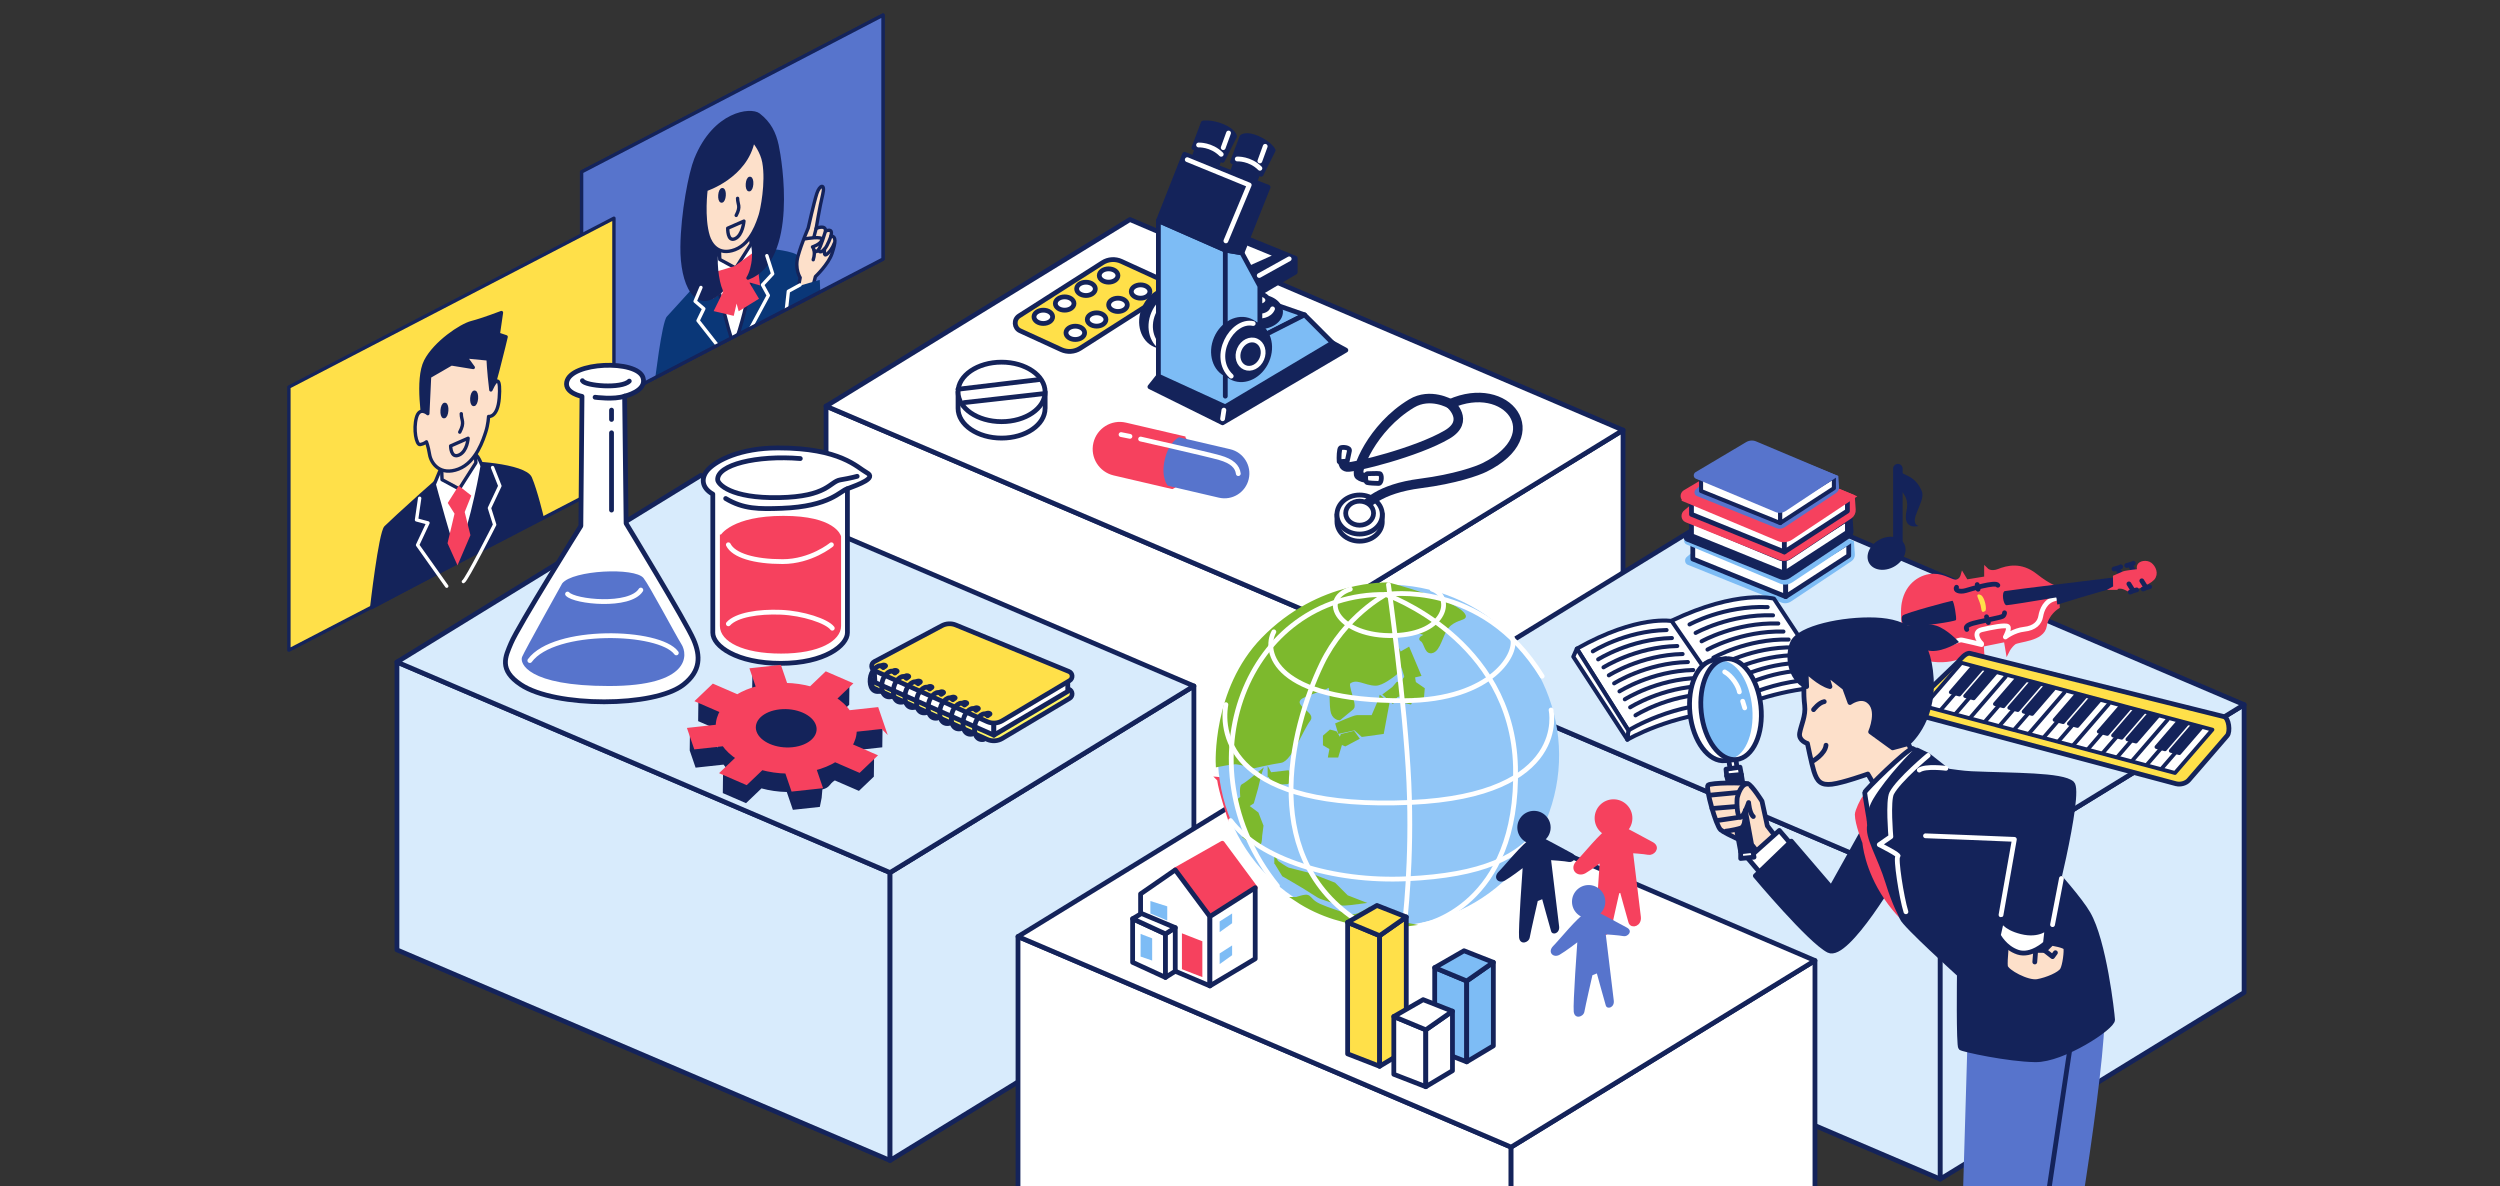 <?xml version="1.0" encoding="UTF-8"?><svg id="a" xmlns="http://www.w3.org/2000/svg" width="590" height="280" xmlns:xlink="http://www.w3.org/1999/xlink" viewBox="0 0 590 280"><rect x="0" y="0" width="590" height="280" fill="#333333" stroke="none"/><defs><style>.e,.f,.g,.h,.i{fill:#fff;}.j{fill:#d8ebfc;}.j,.k,.l,.m,.f,.n,.o,.p,.g,.q,.r,.s,.t,.u,.v,.w,.x,.h,.y,.i{stroke-linecap:round;stroke-linejoin:round;}.j,.k,.z,.n,.q,.r,.t,.u,.x,.h{stroke-width:1.13px;}.j,.l,.m,.f,.p,.g,.q,.aa,.r,.t,.u,.v,.w,.x,.h,.y,.i,.ab{stroke:#14235a;}.ac{stroke:#5774cc;}.ac,.z,.aa,.ad,.ae,.ab{stroke-miterlimit:10;}.ac,.af{fill:#5774cc;}.ac,.ad,.ae{stroke-width:1.05px;}.k,.m,.o,.s,.t,.w,.ag{fill:none;}.k,.z,.o,.s{stroke:#fff;}.l,.o,.p,.g,.w,.y{stroke-width:.8px;}.l,.aa,.r,.ah{fill:#ffe049;}.m{stroke-width:2.25px;}.f{stroke-width:.96px;}.z,.ai,.p,.u,.v{fill:#14235a;}.n,.ad{fill:#f6415e;stroke:#f6415e;}.aj{clip-path:url(#d);}.q,.ak{fill:#7dbcf5;}.aa,.ab{stroke-width:1.11px;}.al{clip-path:url(#b);}.s{stroke-width:1.03px;}.am{fill:#0a3778;}.an{fill:#91c6f7;}.v,.i{stroke-width:.91px;}.x,.y{fill:#fde0ca;}.ao{clip-path:url(#c);}.ae{fill:#7db92d;stroke:#7db92d;}.ab{fill:#fff564;}</style><clipPath id="b"><rect class="ag" x="-.29" y=".05" width="590.58" height="281.99"/></clipPath><clipPath id="c"><polygon class="w" points="208.39 61.14 137.26 98.15 137.26 40.57 208.39 3.57 208.39 61.14"/></clipPath><clipPath id="d"><path class="h" d="M415.57,166.61c.7,6.56-1.88,12.22-5.76,12.64-3.89,.42-7.61-4.57-8.31-11.13-.7-6.56,1.88-12.22,5.76-12.64,3.89-.42,7.61,4.57,8.31,11.13Z"/></clipPath></defs><g class="al"><g><g><polygon class="w" points="208.39 61.14 137.26 98.15 137.26 40.57 208.39 3.57 208.39 61.14"/><g><polygon class="af" points="208.39 61.14 137.26 98.15 137.26 40.57 208.39 3.57 208.39 61.14"/><g><g class="ao"><g><path class="am" d="M154.48,90.53l37.28-16.37s-2.22-10.93-3.42-13.72c-.5-1.17-7.01-1.79-7.01-1.79,0,0-2.14-1.36-2.91-1.6-3.37-1.05-3.98,.45-4.79,.7-.85,.26-1.77,.52-5.47,4.54-.72,.79-3.08,3.94-3.08,3.94,0,0-7.21,7.99-7.69,8.47-1.2,1.19-2.91,15.84-2.91,15.84Z"/><path class="g" d="M168.16,62.28s3.71,16.41,5.08,19.35c3.59-9.55,5.41-23.37,5.41-23.37,0,0-1.08-3.14-1.94-2.54-.85,.6-7.35,3.67-7.35,3.67l-1.2,2.89Z"/><polygon class="y" points="176.88 48.78 177.27 57.54 173.63 63.27 169.87 61.23 169.52 52.23 176.88 48.78"/><polygon class="ad" points="173.63 63.27 169.35 64.56 168.84 69.44 172.09 67.13 169.18 73.06 172.77 73.91 173.8 69.48 174.65 72.64 178.41 70.33 175.68 65.77 178.76 66.64 177.9 60.15 173.63 63.27"/><path class="p" d="M169.35,58.36c-.8,2.54-.17,8.05,.85,10.25-5.98,5.73-9.33-1.71-9.23-10.34,.09-8.03,1.96-17.5,3.25-20.69,4.45-11.03,13-11.91,14.82-10.49,2.58,2,3.71,4.36,4.33,7.18,.8,3.64,4.62,26.98-6.84,31.35,1.37-2.15,2.11-7.35,.17-9.9-4.73-1.8-7.03,4.44-7.35,2.64Z"/><path class="y" d="M166.62,44.73s-.85,6.58,.51,10.99c.58,1.87,2.39,4.71,6.33,3.2,3.93-1.51,5.47-6.61,5.98-8.16,.34-1.04,1.73-7.6,.85-12.48-.44-2.43-2.03-4.59-2.56-5.07-1.71,8.5-11.11,11.52-11.11,11.52Z"/><ellipse class="p" cx="170.39" cy="46.11" rx="1.35" ry=".5" transform="translate(111.84 212.63) rotate(-85.77)"/><ellipse class="p" cx="176.9" cy="43.44" rx="1.35" ry=".5" transform="translate(120.52 216.65) rotate(-85.77)"/><path class="w" d="M174.07,46.81c0,1.51,.83,1.79-.33,4.02"/><path class="w" d="M175.57,52.18s-.28,3.36-2.11,4.16-1.72-2.48-1.72-2.48l3.83-1.68Z"/><polyline class="o" points="165.42 67.84 164.05 71.1 166.1 72.86 164.74 75.67 170.04 82.42"/><polyline class="o" points="176.02 79.57 181.32 69.72 179.95 67.22 182.35 64.62 180.98 60.34"/><path class="y" d="M190.73,53.85s1.37-6.14,2.05-8.21c.68-2.07,2.05-2.45,1.37,.29-.68,2.74-1.54,7.98-1.54,7.98,0,0,2.22-.98,2.22,.57,1.11-.27,1.62-.27,1.28,1.21,1.28,.1,1.11,1.5,.26,4.09-.85,2.59-3.93,5.49-3.93,5.49l-1.03,3.99-3.25-.12,.68-3.62s-1.37-2.06-.51-5.09c.85-3.03,2.39-6.59,2.39-6.59Z"/><path class="y" d="M191.92,61.3c.68-2.07-.17-3.03-.17-3.03,0,0,1.88-.6,2.22-1.64s-3.93-.27-3.93-.27"/><line class="y" x1="192.61" y1="53.91" x2="192.09" y2="55.91"/><path class="w" d="M194.83,54.48s-1.2,4.07-1.71,4.52c0,0-.6,.82-.94,.08"/><path class="w" d="M193.12,59c.34,.62,.68,.59,1.45-.2s1.54-3.11,1.54-3.11"/><path class="w" d="M194.57,58.8c0,.89-.17,1.96,.85,.95,1.03-1,1.45-2.3,1.45-2.3"/><polygon class="am" points="186.62 76.36 187.48 67.79 193.46 66.05 193.8 73.31 186.62 76.36"/><polyline class="o" points="185.14 77.12 186.05 68.75 188.79 67.25"/></g></g><polygon class="w" points="208.39 61.14 137.26 98.15 137.26 40.57 208.39 3.57 208.39 61.14"/></g></g></g><g><polygon class="l" points="144.89 113.59 68.18 153.43 68.18 91.34 144.89 51.5 144.89 113.59"/><path class="p" d="M87.73,143.39l40.19-21.34s-1.48-6.23-2.77-9.24c-1.29-3.02-14.93-3.95-16.78-3.38-1.84,.57-16.04,13.73-17.33,15.01-1.29,1.28-3.32,18.95-3.32,18.95Z"/><path class="g" d="M102.48,114.32s4,14.93,5.48,18.1c3.87-10.3,5.83-22.43,5.83-22.43,0,0-1.17-3.39-2.09-2.74s-7.93,3.96-7.93,3.96l-1.29,3.11Z"/><polygon class="y" points="111.88 99.77 112.31 109.21 108.38 115.39 104.32 113.2 103.95 103.49 111.88 99.77"/><path class="p" d="M100.25,101.19c-.29-1.65-2.01-11.66,.2-15.98,2.21-4.31,8.3-8.42,10.88-9.08,2.58-.66,7.01-2.36,7.01-2.36l-.74,5.1,1.84,.62s-3.56,15.26-4.85,16.79c-1.29,1.52-13.79,8.01-14.35,4.91Z"/><path class="y" d="M101.37,88.86l-.41,8.76s-1.95-1.76-2.69,.95c-.74,2.71-.04,6.51,.89,6.35s1.48-.65,1.48-.65c0,0,.4,.92,.74,2.98,.37,2.23,2.58,5.07,6.82,3.45,4.24-1.62,5.9-7.13,6.45-8.8,.55-1.68,.66-3.61,.66-3.61,0,0,2.14,.34,2.51-4.35,.37-4.7-.5-5.2-1.97-1.92-.55-4.53-.65-7.31-.65-7.31l-5.35-.52,1.84,2.53-5.16-.84-5.16,2.98Z"/><polygon class="ad" points="108.38 115.39 106.29 118.7 107.83 121.13 106.17 128.15 107.96 132.12 110.47 126.26 109.12 120.8 110.59 117.13 108.38 115.39"/><polyline class="o" points="99.04 117.59 98.3 122.69 101 123.41 98.55 128.63 105.43 138.34"/><path class="o" d="M109.36,137.25c.74-.32,7.38-13.43,7.38-13.43l-1.23-3.92,2.46-5.22-1.72-4.34"/><ellipse class="p" cx="104.89" cy="96.88" rx="1.46" ry=".54" transform="translate(.53 194.34) rotate(-85.77)"/><ellipse class="p" cx="111.9" cy="94.01" rx="1.46" ry=".54" transform="translate(9.89 198.67) rotate(-85.77)"/><path class="w" d="M108.86,97.64c0,1.63,.9,1.93-.36,4.34"/><path class="w" d="M110.47,103.43l-4.12,1.81s0,3.02,1.97,2.15c1.97-.87,2.15-3.96,2.15-3.96Z"/></g><g><g><g><polygon class="h" points="311.33 213.48 311.33 145.54 194.95 95.85 194.95 163.78 311.33 213.48"/><polygon class="h" points="383.04 169.45 383.04 101.51 311.33 145.54 311.33 213.48 383.04 169.45"/><polygon class="h" points="383.04 101.51 266.67 51.81 194.95 95.85 311.33 145.54 383.04 101.51"/></g><g><polygon class="j" points="210.05 273.87 210.05 205.93 93.68 156.24 93.68 224.17 210.05 273.87"/><polygon class="j" points="281.76 229.83 281.76 161.9 210.05 205.93 210.05 273.87 281.76 229.83"/><polygon class="j" points="281.76 161.9 165.39 112.2 93.68 156.24 210.05 205.93 281.76 161.9"/></g><g><polygon class="j" points="457.9 278.27 457.9 210.33 341.52 160.64 341.52 228.58 457.9 278.27"/><polygon class="j" points="529.61 234.24 529.61 166.3 457.9 210.33 457.9 278.27 529.61 234.24"/><polygon class="j" points="529.61 166.3 413.23 116.61 341.52 160.64 457.9 210.33 529.61 166.3"/></g><g><polygon class="h" points="356.62 338.66 356.62 270.72 240.25 221.03 240.25 288.97 356.62 338.66"/><polygon class="h" points="428.33 294.63 428.33 226.69 356.62 270.72 356.62 338.66 428.33 294.63"/><polygon class="h" points="428.33 226.69 311.96 176.99 240.25 221.03 356.62 270.72 428.33 226.69"/></g><g><path class="h" d="M137.35,93.55l-.27,30.58s-14.79,23.61-16.49,27.7c-1.29,3.1-2.97,6.23,2.33,9.75,8.12,5.4,31.49,5.39,38.37,0,4.15-3.25,4.02-6.81,2.42-10.58-1.79-4.21-15.95-27.48-15.95-27.48l-.35-30.03s5.35-1.18,4.34-4.36c-1.37-4.32-17.13-3.77-18.01,1.06-.48,2.6,3.61,3.36,3.61,3.36Z"/><path class="e" d="M137.45,89.84c.66,1.25,9.29,1.96,11.06,.1"/><path class="t" d="M137.45,89.84c.66,1.25,9.29,1.96,11.06,.1"/><path class="e" d="M140.44,93.75s4.45,.62,6.97-.25"/><path class="t" d="M140.44,93.75s4.45,.62,6.97-.25"/><path class="af" d="M123.21,155.04c-.6,1.46,1.29,6.86,20.51,6.86s18.63-7.41,17.12-9.83c-1.51-2.41-7.58-13.9-8.97-15.65-2.05-2.58-16.72-1.88-19.19,1.26,0,0-8.87,15.89-9.47,17.36Z"/><path class="k" d="M133.94,140.19c1.67,1.87,14.68,3.19,17.3-.94"/><path class="k" d="M125.04,155.9c5.75-7.84,30.6-7.21,34.57-1.81"/></g><line class="h" x1="144.32" y1="102.14" x2="144.32" y2="120.38"/><polyline class="h" points="144.32 98.99 144.32 98.99 144.32 96.79"/><g><path class="h" d="M167.28,110.63c-1.89,1.89-1.89,4.4,.94,5.98v32.71c0,3.15,5.66,7.23,16.04,7.23s15.73-4.25,15.73-7.23v-33.97c2.73-1.05,6.92-2.52,4.61-3.77-2.31-1.26-6.19-5.87-20.97-5.87-9.12,0-14.47,3.04-16.36,4.93Z"/><path class="ad" d="M170.42,126.67v21.07c0,3.15,4.91,5.98,13.91,5.98s13.64-2.99,13.64-5.98v-21.07s-1.13-4.4-13.08-4.4-14.47,4.4-14.47,4.4Z"/><path class="t" d="M171.26,117.65c4.19,2.52,7.87,2.5,13.21,2.31,11.53-.42,13.84-4.19,15.52-4.61"/><path class="h" d="M202.29,112.41s-1.47,.42-3.98,.84c-2.52,.42-2.94,3.98-14.47,4.19-11.53,.21-14.41-3.26-14.47-4.19-.21-3.56,9.23-5.87,19.5-5.03"/><path class="k" d="M171.89,128.56c1.26,2.52,6.08,3.98,12.79,3.98s11.53-3.98,11.53-3.98"/><path class="k" d="M171.89,147.22c1.89-2.1,7.13-2.94,12.37-2.73,5.24,.21,10.9,2.1,12.16,3.77"/></g><g><path class="ai" d="M208.22,176.39l.06-4.89-2.01-1.44-6.04,2.99c-.84-1.22-2.03-2.32-3.47-3.24l3.65-3.49,.06-4.89-5.54,2.51-3.65,3.49c-1.87-.51-3.9-.81-5.97-.85l-1.44-4.21-6.3-4.2-.06,4.89,1.44,4.21c-1.9,.48-3.57,1.17-4.98,2.04l-5.69-2.47-3.46-1.54-.06,4.89,5.69,2.47c-.72,1.16-1.1,2.42-1.08,3.73l-6.54-4.17-.06,4.89,1.39,4.06,6.6-.72c.84,1.22,2.03,2.32,3.47,3.24l-3.59-1.41-.06,4.89,5.48,2.38,3.65-3.49c1.87,.51,3.89,.81,5.97,.85l1.44,4.21,6.36-.69,.43-2.14,.17-1.98c1.9-.48,1.53-1.27,2.94-2.13l5.69,2.47,3.52-3.36,.06-4.89-5.75,2.42c.72-1.16,1.1-2.42,1.08-3.73l6.6-.72Z"/><path class="ad" d="M208.28,171.5l-1.39-4.06-6.6,.72c-.84-1.22-2.03-2.32-3.47-3.24l3.65-3.49-5.48-2.38-3.65,3.49c-1.87-.51-3.89-.81-5.97-.85l-1.44-4.21-6.36,.69,1.44,4.21c-1.9,.48-3.58,1.18-4.98,2.04l-5.69-2.47-3.52,3.36,5.69,2.47c-.72,1.16-1.1,2.43-1.08,3.74l-6.61,.72,1.39,4.05,6.61-.72c.84,1.22,2.03,2.32,3.47,3.24l-3.66,3.49,5.48,2.38,3.65-3.49c1.87,.51,3.89,.81,5.97,.85l1.44,4.21,6.36-.69-1.44-4.21c1.9-.48,3.58-1.18,4.98-2.04l5.69,2.47,3.52-3.36-5.69-2.47c.72-1.16,1.1-2.43,1.08-3.74l6.6-.72Z"/><path class="ai" d="M192.56,171.11c.84,2.47-1.61,4.81-5.48,5.23-3.87,.42-7.69-1.24-8.54-3.7-.85-2.47,1.6-4.81,5.48-5.23,3.87-.42,7.7,1.24,8.54,3.71Z"/></g><path class="ab" d="M206.42,162.49l26.54,12c1.15,.52,2.48,.44,3.56-.2l15.91-9.48c.85-.51,.76-1.78-.16-2.15l-26.7-10.97c-1.06-.44-2.26-.38-3.28,.16l-15.94,8.48c-.88,.47-.84,1.75,.07,2.17Z"/><g><polygon class="h" points="206.49 161.06 234.55 173.5 234.55 170.28 206.29 157.67 206.49 161.06"/><polygon class="h" points="234.55 170.28 234.55 173.5 251.99 163.16 251.99 159.59 234.55 170.28"/></g><path class="aa" d="M206.42,158.3l26.54,12c1.15,.52,2.48,.44,3.56-.2l15.91-9.48c.85-.51,.76-1.78-.16-2.15l-26.7-10.97c-1.06-.44-2.26-.38-3.28,.16l-15.94,8.48c-.88,.47-.84,1.75,.07,2.17Z"/><g><path class="t" d="M208.45,157.56c-.76-1.2-2.55,.23-2.97,1.97-.42,1.74,.08,3.93,1.98,3.64"/><path class="ai" d="M209.56,157.14c0,.43-.46,.8-1.03,.81-.57,.02-1.03-.32-1.03-.76s.46-.8,1.03-.81,1.03,.32,1.03,.76Z"/></g><g><path class="t" d="M211.19,158.83c-.76-1.2-2.55,.23-2.97,1.97-.42,1.74,.08,3.93,1.98,3.64"/><path class="ai" d="M212.29,158.4c0,.43-.46,.8-1.03,.81s-1.03-.32-1.03-.76,.46-.8,1.03-.81,1.03,.32,1.03,.76Z"/></g><g><path class="t" d="M213.93,160.09c-.76-1.2-2.55,.23-2.97,1.97-.42,1.74,.08,3.93,1.98,3.64"/><path class="ai" d="M215.03,159.66c0,.43-.46,.8-1.03,.81-.57,.02-1.03-.32-1.03-.76s.46-.8,1.03-.82,1.03,.32,1.03,.76Z"/></g><g><path class="t" d="M216.67,161.35c-.76-1.2-2.55,.23-2.97,1.97-.42,1.74,.08,3.93,1.98,3.64"/><path class="ai" d="M217.77,160.92c0,.43-.46,.8-1.03,.81-.57,.02-1.03-.32-1.03-.76s.46-.8,1.03-.81c.57-.02,1.03,.32,1.03,.76Z"/></g><g><path class="t" d="M219.4,162.61c-.76-1.2-2.55,.23-2.97,1.97-.42,1.74,.08,3.93,1.98,3.64"/><path class="ai" d="M220.51,162.18c0,.43-.46,.8-1.03,.81s-1.03-.32-1.03-.76,.46-.8,1.03-.81c.57-.02,1.03,.32,1.03,.76Z"/></g><g><path class="t" d="M222.14,163.87c-.76-1.2-2.55,.23-2.97,1.97-.42,1.74,.08,3.93,1.98,3.64"/><path class="ai" d="M223.25,163.44c0,.43-.46,.8-1.03,.81s-1.03-.32-1.03-.76,.46-.8,1.03-.81c.57-.02,1.03,.32,1.03,.76Z"/></g><g><path class="t" d="M224.88,165.13c-.76-1.2-2.55,.23-2.97,1.97-.42,1.74,.08,3.93,1.98,3.64"/><path class="ai" d="M225.98,164.7c0,.43-.46,.8-1.03,.81-.57,.02-1.03-.32-1.03-.76s.46-.8,1.03-.81,1.03,.32,1.03,.76Z"/></g><g><path class="t" d="M227.62,166.39c-.76-1.2-2.55,.23-2.97,1.97-.42,1.74,.08,3.93,1.98,3.64"/><path class="ai" d="M228.72,165.96c0,.43-.46,.8-1.03,.81-.57,.02-1.03-.32-1.03-.76s.46-.8,1.03-.81c.57-.02,1.03,.32,1.03,.76Z"/></g><g><path class="t" d="M230.36,167.65c-.76-1.2-2.55,.23-2.97,1.97-.42,1.74,.08,3.93,1.98,3.64"/><path class="ai" d="M231.46,167.22c0,.43-.46,.8-1.03,.81-.57,.02-1.03-.32-1.03-.76s.46-.8,1.03-.81c.57-.02,1.03,.32,1.03,.76Z"/></g><g><path class="t" d="M233.09,168.91c-.76-1.2-2.55,.23-2.97,1.97-.42,1.74,.08,3.93,1.98,3.64"/><path class="ai" d="M234.2,168.49c0,.43-.46,.8-1.03,.81-.57,.02-1.03-.32-1.03-.76s.46-.8,1.03-.81c.57-.02,1.03,.32,1.03,.76Z"/></g><g><path class="t" d="M246.64,96.37c0,3.88-4.6,7.02-10.27,7.02s-10.27-3.14-10.27-7.02v-3.88h20.55s0,0,0,3.88Z"/><path class="h" d="M246.64,92.49c0,3.88-4.6,7.02-10.27,7.02s-10.27-3.14-10.27-7.02,4.6-7.02,10.27-7.02,10.27,3.15,10.27,7.02Z"/><line class="t" x1="226.09" y1="91.86" x2="245.38" y2="89.56"/><line class="t" x1="227.56" y1="95.01" x2="246.22" y2="92.91"/></g><g><g><path class="ad" d="M279.28,103.44l-13.68-3.19c-3.16-.74-6.31,1.23-7.05,4.39h0c-.74,3.16,1.23,6.31,4.39,7.05l13.68,3.19s2.38-.95,3.37-5.24c1-4.29-.71-6.19-.71-6.19Z"/><path class="af" d="M275.6,114.64l12.05,2.81c3.16,.74,6.31-1.23,7.05-4.39h0c.74-3.16-1.23-6.31-4.39-7.05l-12.05-2.81s-2.38,.95-3.37,5.24c-1,4.29,.71,6.19,.71,6.19Z"/></g><path class="k" d="M269.18,103.61s15.73,3.56,18.66,4.4c2.94,.84,4.19,2.1,4.4,3.77"/><line class="k" x1="266.67" y1="102.98" x2="264.57" y2="102.56"/></g><g><path class="m" d="M323.7,112.83s-1.89,.21-2.94-.63c-1.05-.84,2.94-11.32,12.37-16.98,4.43-2.66,9.13,.09,9.13,.09,0,0,4.76,4.01-.75,7.25-7.13,4.19-22.12,7.86-23.59,7.65-1.47-.21-.84-2.31-.84-2.31"/><path class="h" d="M316.05,108.95c-.1-.94,0-3.04,.31-3.25,.31-.21,2.31-.21,2.1,.73-.21,.94-.52,2.41-.52,2.41l-1.89,.11Z"/><path class="h" d="M322.86,111.78c.31,.04,2.1-.11,2.73,0,.63,.1,.52,2.31-.21,2.31s-2.31-.1-2.73-.21c-.42-.1-.63-2.2,.21-2.1Z"/><path class="h" d="M326.22,123.11c0,2.55-2.39,4.61-5.35,4.61s-5.35-2.07-5.35-4.61v-1.68h10.69s0-.87,0,1.68Z"/><path class="h" d="M326.22,121.43c0,2.55-2.39,4.61-5.35,4.61s-5.35-2.07-5.35-4.61,2.39-4.61,5.35-4.61,5.35,2.07,5.35,4.61Z"/><path class="m" d="M321.05,120.75c1.1-1.73,4.4-5.4,14.18-6.66,8.18-1.05,13.42-2.94,15.1-3.77,15.73-7.76,5.24-20.97-8.06-15.01"/><ellipse class="h" cx="320.87" cy="121.11" rx="3.29" ry="2.84"/></g><g><path class="r" d="M274.58,69.65l-19.68,12.56c-1.33,.85-3,.96-4.43,.31l-9.71-4.45c-1.45-.66-1.59-2.67-.24-3.52l19.68-12.56c1.33-.85,3-.96,4.43-.31l9.71,4.45c1.45,.66,1.59,2.67,.24,3.52Z"/><path class="h" d="M248.42,74.77c0,.87-.99,1.57-2.2,1.57s-2.2-.7-2.2-1.57,.99-1.57,2.2-1.57,2.2,.7,2.2,1.57Z"/><path class="h" d="M255.97,78.55c0,.87-.99,1.57-2.2,1.57s-2.2-.7-2.2-1.57,.99-1.57,2.2-1.57,2.2,.7,2.2,1.57Z"/><path class="h" d="M253.46,71.63c0,.87-.99,1.57-2.2,1.57s-2.2-.7-2.2-1.57,.99-1.57,2.2-1.57,2.2,.7,2.2,1.57Z"/><path class="h" d="M261,75.4c0,.87-.99,1.57-2.2,1.57s-2.2-.7-2.2-1.57,.99-1.57,2.2-1.57,2.2,.7,2.2,1.57Z"/><path class="h" d="M258.49,68.17c0,.87-.99,1.57-2.2,1.57s-2.2-.7-2.2-1.57,.99-1.57,2.2-1.57,2.2,.7,2.2,1.57Z"/><ellipse class="h" cx="263.84" cy="71.94" rx="2.2" ry="1.57"/><ellipse class="h" cx="261.63" cy="65.02" rx="2.2" ry="1.57"/><path class="h" d="M271.38,68.8c0,.87-.99,1.57-2.2,1.57s-2.2-.7-2.2-1.57,.99-1.57,2.2-1.57,2.2,.7,2.2,1.57Z"/></g><g><path class="ai" d="M281.1,77.49c-1.62,3.79-5.53,5.76-8.72,4.39-3.19-1.37-4.47-5.55-2.84-9.34,1.62-3.79,5.53-5.76,8.72-4.39,3.19,1.37,4.47,5.55,2.84,9.34Z"/><path class="s" d="M282.82,78.46c-1.49,3.48-5.07,5.28-8,4.03-2.93-1.25-4.1-5.09-2.61-8.57,1.49-3.48,5.07-5.28,8-4.03,2.93,1.25,4.09,5.09,2.61,8.57Z"/><g><polygon class="u" points="273.38 88.77 271.38 91.29 288.53 99.78 317.62 82.64 314.47 80.91 273.38 88.77"/><g><polygon class="q" points="307.87 74.3 292.93 69.11 291.99 79.49 297.33 79.65 307.87 74.3"/><g><path class="u" d="M302.21,73.59c0,1.95-2.25,3.54-5.03,3.54s-5.03-1.58-5.03-3.54,2.25-3.54,5.03-3.54,5.03,1.58,5.03,3.54Z"/><path class="h" d="M299.19,70.84c0,.78-.9,1.41-2.01,1.41s-2.01-.63-2.01-1.41,.9-1.41,2.01-1.41,2.01,.63,2.01,1.41Z"/><path class="k" d="M293.87,73.04s.77,1.04,2.2,1.42c1.43,.37,3.54,.08,4.25-1.57"/></g><polygon class="u" points="293.72 71.31 305.67 64.24 305.67 60.93 293.72 56.06 279.56 62.04 293.72 71.31"/><polygon class="h" points="291.36 64.87 301.58 60.31 289.63 55.43 279.88 60.15 291.36 64.87"/><polygon class="q" points="273.38 52.08 273.38 88.77 289.15 96 314.47 80.91 307.87 74.3 297.33 79.65 297.33 67.54 293.09 59.68 289.17 59.02 273.38 52.08"/><line class="h" x1="289.17" y1="59.02" x2="289.17" y2="93.49"/><line class="k" x1="304.25" y1="61.09" x2="297.18" y2="65.02"/><g><polygon class="u" points="280.98 39.25 282.86 34.22 288.21 36.42 286.17 41.77 280.98 39.25"/><path class="u" d="M281.76,34.85l2.2-5.82s1.89-.31,4.56,.79c2.67,1.1,2.83,2.36,2.83,2.36l-2.83,5.66-6.76-2.99Z"/><polygon class="u" points="290.1 42.56 291.99 37.52 297.33 39.72 295.29 45.07 290.1 42.56"/><path class="u" d="M290.88,38.15l2.2-5.82s.94-.94,3.77,.31c2.83,1.26,3.62,2.83,3.62,2.83l-2.83,5.66-6.76-2.99Z"/><path class="k" d="M282.86,34.22s2.99-.16,5.35,2.2"/><path class="k" d="M291.99,37.52s2.99-.16,5.35,2.2"/><line class="k" x1="289.94" y1="31.39" x2="288.68" y2="34.85"/><line class="k" x1="298.59" y1="34.53" x2="297.33" y2="37.99"/><polygon class="u" points="273.38 52.08 289.17 59.02 293.09 59.68 299.27 44.18 279.56 36.42 273.38 52.08"/><polyline class="k" points="280.19 37.68 294.82 43.66 289.31 56.85"/></g></g><line class="k" x1="288.84" y1="96.79" x2="288.53" y2="98.83"/><path class="ai" d="M298.08,84.56c-1.62,3.79-5.53,5.76-8.72,4.39s-4.47-5.55-2.84-9.34c1.62-3.79,5.53-5.76,8.72-4.39,3.19,1.37,4.47,5.55,2.84,9.34Z"/><path class="ai" d="M299.5,85.35c-1.62,3.79-5.53,5.76-8.72,4.39-3.19-1.37-4.47-5.55-2.84-9.34,1.62-3.79,5.53-5.76,8.72-4.39,3.19,1.37,4.47,5.55,2.84,9.34Z"/><path class="z" d="M297.78,84.71c-.74,1.74-2.53,2.64-3.99,2.01-1.46-.63-2.05-2.54-1.3-4.28,.74-1.74,2.53-2.64,3.99-2.01,1.46,.63,2.05,2.54,1.3,4.28Z"/><path class="k" d="M295.76,76.35c-5.03-1.1-10.06,7.86-5.19,12.42"/></g></g><path class="ad" d="M287.74,183.91l1.42,1.42,.79,3.3,.16,3.3,.31,1.73s-2.36-7.08-2.67-9.75Z"/><g><g><circle class="an" cx="327.68" cy="178.25" r="40.26" transform="translate(37.6 412.78) rotate(-67.5)"/><path class="ae" d="M327.68,137.99s16.44,4.29,17.75,7.42c.18,.42-2.44,.55-3.97,2.44-1.53,1.89-1.96,5.53-3.66,5.8-1.21,.19-1.2-2.28-2.27-2.78-.52-.24,1.79-.91,1.35-1.19-1.18-.77-4.77-1.13-4.8-1-.12,.58-2.88-.24-3.14,1.31-.2,1.17,.58,2.87,1.39,4.5,1.04,2.07-.61,4.02-1.39,4.58-.42,.3-2.81,2.22-4.27,2.23-2.46,0-4.52-1.89-6.42-.34-.82,.67,1.51,5.45,.79,6.04-1.74,1.42-2.99,2.46-2.99,2.46,0,0-1.32-.08-1.57-1.89-.35-2.46,.19-6.75-1.26-5.66-.79,.6-5.71,1.85-6.6,2.83-1.94,2.13,3.28,3.74,2.2,5.03-1.57,1.89-4.4,9.44-6.6,9.75-2.2,.31-6.29,1.26-6.29,1.26,0,0-3.46-.94-4.4-.94s-4.09,.63-4.09,.63c0,0-.94-17.61,10.69-29.57,13.36-13.72,29.57-12.9,29.57-12.9Z"/><polygon class="ae" points="330.33 154.49 332 159.77 334.75 159.15 332.3 153.35 330.33 154.49"/><polygon class="ae" points="328.94 162.53 329.89 161.43 330.99 161.27 332 159.77 333.35 159.38 333.66 161.27 335.7 162.68 335.55 164.41 333.5 164.1 332.72 165.67 331.3 165.36 330.83 163.63 329.41 164.1 328.63 165.36 327.05 163.94 328.94 162.53"/><path class="ae" d="M325.95,164.88l1.42,1.1-1.26,6.76-4.56,.63-1.73-1.57-1.33,.29-2.29,.5-.47-1.57s3.93-1.73,4.56-1.73h3.77l1.89-4.4Z"/><polygon class="ae" points="320.14 174.16 317.46 175.58 316.36 175.11 316.83 173.69 319.35 173.06 320.14 174.16"/><polygon class="ae" points="314 172.75 315.1 173.06 316.36 175.11 315.42 178.25 314 178.25 314.32 176.52 312.74 175.58 312.74 173.85 314 172.75"/><path class="ae" d="M299.69,182.81l4.09-.47s.94,2.2-.16,2.2-2.83,.31-2.83,.31l-1.1-2.04Z"/><path class="ae" d="M297.18,182.66l-.79,3.3-.94,3.3-1.42,.94,2.52,1.89,1.1,2.83-.31,2.36s0,2.2-.63,2.04c-.63-.16-2.67-1.73-2.67-1.73,0,0,.31-.16,.16-1.89-.16-1.73-1.42-3.77-1.42-3.77l-.79-2.67,1.26-.94s-.31-2.67,.16-2.83c.47-.16,2.04-1.42,2.04-1.42l1.73-1.42Z"/><path class="ae" d="M301.26,203.57s2.2,1.57,2.83,1.73c.63,.16,5.03,1.26,5.03,1.26l5.66,2.2,2.99,2.99,2.83,1.1s-3.46,.47-4.09,.31c-.63-.16-4.72-1.42-5.19-1.73s-3.3-2.04-3.77-2.36c-.47-.31-4.56-2.67-4.56-2.67l-1.73-2.83Z"/><path class="ae" d="M305.98,212.22s2.2-.79,2.67-.47c.47,.31,.94,1.26,2.67,2.04,1.73,.79,6.6,2.52,8.02,2.52s3.93-1.73,3.93-1.73c0,0,3.77,2.52,4.72,2.83,.94,.31,3.46,.79,3.46,.79,0,0-13.68,1.89-25.48-5.98Z"/></g><path class="k" d="M327.68,137.99s3.98,28.31,4.82,46.76c.84,18.45-1.05,33.44-1.05,33.44"/><path class="k" d="M327.05,140.3s-9.65,5.03-15.1,16.36c-7.58,15.75-15.1,46.97,10.06,61.65"/><path class="k" d="M301.47,209.08c-23.07-28.52-7.13-69.2,25.58-68.78,0,0,29.85,10.42,30.61,40.68,.84,33.13-21.81,37.32-21.81,37.32"/><path class="k" d="M327.05,140.3s22.65-3.77,36.9,19.29"/><path class="k" d="M300.63,149.11c-2.52,4.61,0,16.36,30.67,16.25,21.18-.07,27.21-11.64,25.53-14.99"/><path class="k" d="M318.67,139.04c-7.55,2.52-2.52,11.32,10.28,10.95,12.7-.37,14.05-9.28,9.01-10.95"/><path class="k" d="M289.31,166.3c-1.26,7.13,1.28,24.95,43.61,23.07,37.74-1.68,33.13-21.81,33.13-21.81"/><path class="k" d="M290.41,193.66c6.87,9.12,24.06,14.57,41.67,13.73,17.61-.84,26.84-5.03,31.87-12.58"/></g><g><polygon class="n" points="277.36 205.3 285.33 216.31 296.23 209.5 288.47 199.01 277.36 205.3"/><polygon class="h" points="269.18 210.96 269.18 225.75 285.54 232.67 285.54 216.31 277.36 205.3 269.18 210.96"/><polygon class="h" points="285.54 216.31 285.54 232.67 296.23 226.27 296.23 209.5 285.54 216.31"/><polygon class="h" points="267.3 216.83 267.3 227.11 275.05 230.67 275.05 220.4 267.3 216.83"/><polygon class="h" points="275.05 230.67 275.05 220.4 277.36 218.93 277.36 229.21 275.05 230.67"/><polygon class="h" points="267.3 216.83 269.39 215.58 277.36 218.93 275.05 220.4 267.3 216.83"/><polygon class="ak" points="269.18 225.75 269.18 220.4 271.91 221.45 271.91 226.69 269.18 225.75"/><polygon class="ak" points="271.49 212.64 271.49 215.58 275.47 217.25 275.47 213.9 271.49 212.64"/><polygon class="ak" points="287.84 217.46 287.84 219.98 290.78 217.88 290.78 215.58 287.84 217.46"/><polygon class="ak" points="287.84 225.01 287.84 227.53 290.78 225.43 290.78 223.12 287.84 225.01"/><polygon class="ad" points="279.46 228.37 279.46 221.03 283.23 222.5 283.23 229.83 279.46 228.37"/></g><g><polygon class="r" points="318.04 217.67 318.04 248.71 325.59 251.64 325.59 220.82 318.04 217.67"/><polygon class="r" points="325.59 220.82 325.59 251.64 331.88 247.87 331.88 216.41 325.59 220.82"/><polygon class="r" points="318.04 217.67 325.59 220.82 331.88 216.41 324.96 213.69 318.04 217.67"/></g><g><polygon class="q" points="338.59 228.37 338.59 247.66 346.14 250.59 346.14 231.51 338.59 228.37"/><polygon class="q" points="346.14 231.51 346.14 250.59 352.43 246.82 352.43 227.11 346.14 231.51"/><polygon class="q" points="338.59 228.37 346.14 231.51 352.43 227.11 345.51 224.38 338.59 228.37"/></g><g><polygon class="h" points="328.94 239.9 328.94 253.53 336.49 256.46 336.49 243.04 328.94 239.9"/><polygon class="h" points="336.49 243.04 336.49 256.46 342.78 252.69 342.78 238.64 336.49 243.04"/><polygon class="h" points="328.94 239.9 336.49 243.04 342.78 238.64 335.86 235.92 328.94 239.9"/></g><g><path class="ad" d="M380,195.76c-1.89,1.05-6.08,6.29-7.55,7.76-1.47,1.47,0,2.94,1.47,2.1,1.47-.84,4.19-2.94,4.19-2.94,0,0-1.05,14.47-.84,16.36,.21,1.89,2.31,1.26,2.52,0,.21-1.26,1.89-8.6,1.89-8.6l1.05-.42s1.78,6.5,2.1,7.55c.31,1.05,2.1,.52,1.89-1.15-.21-1.68-1.89-15.62-1.89-15.62,0,0,3.25,.21,4.19,.42,.94,.21,2.31-1.15,.84-1.99-1.22-.7-7.65-4.09-7.65-4.09l-2.2,.63Z"/><path class="ad" d="M384.72,193.09c0,2.17-1.76,3.93-3.93,3.93s-3.93-1.76-3.93-3.93,1.76-3.93,3.93-3.93,3.93,1.76,3.93,3.93Z"/></g><g><path class="ai" d="M361.23,197.96c-1.89,1.05-6.08,6.29-7.55,7.76-1.47,1.47,0,2.94,1.47,2.1,1.47-.84,4.19-2.94,4.19-2.94,0,0-1.05,14.47-.84,16.36,.21,1.89,2.31,1.26,2.52,0,.21-1.26,1.89-8.6,1.89-8.6l1.05-.42s1.78,6.5,2.1,7.55c.31,1.05,2.1,.52,1.89-1.15-.21-1.68-1.89-15.62-1.89-15.62,0,0,3.25,.21,4.19,.42,.94,.21,2.31-1.15,.84-1.99-1.22-.7-7.65-4.09-7.65-4.09l-2.2,.63Z"/><path class="ai" d="M365.95,195.29c0,2.17-1.76,3.93-3.93,3.93s-3.93-1.76-3.93-3.93,1.76-3.93,3.93-3.93,3.93,1.76,3.93,3.93Z"/></g><g><path class="af" d="M374.13,215.47c-1.89,1.05-6.08,6.29-7.55,7.76-1.47,1.47,0,2.94,1.47,2.1,1.47-.84,4.19-2.94,4.19-2.94,0,0-1.05,14.47-.84,16.36,.21,1.89,2.31,1.26,2.52,0,.21-1.26,1.89-8.6,1.89-8.6l1.05-.42s1.78,6.5,2.1,7.55c.31,1.05,2.1,.52,1.89-1.15-.21-1.68-1.89-15.62-1.89-15.62,0,0,3.25,.21,4.19,.42,.94,.21,2.31-1.15,.84-1.99-1.22-.7-7.65-4.09-7.65-4.09l-2.2,.63Z"/><path class="af" d="M378.85,212.8c0,2.17-1.76,3.93-3.93,3.93s-3.93-1.76-3.93-3.93,1.76-3.93,3.93-3.93,3.93,1.76,3.93,3.93Z"/></g><g><path class="ak" d="M398.34,133.3l22.07,8.9c.74,.3,1.59,.2,2.28-.26l14.24-9.49c.56-.37,.87-1.03,.81-1.69l-.21-2.99-23.77-9.58-15.56,13.14c-.75,.51-.67,1.64,.13,1.97Z"/><polygon class="h" points="399.5 131.92 421.43 140.8 421.43 137.18 399.5 128.15 399.5 131.92"/><polygon class="h" points="421.43 137.18 421.43 140.8 436.3 131.14 436.3 127.99 421.43 137.18"/><path class="ak" d="M398.04,128.5l22.07,9.24c.91,.38,1.97,.28,2.84-.28l14.58-9.69-22.85-9.62c-.92-.37-1.98-.25-2.85,.3l-13.88,8.24c-.7,.45-.65,1.5,.09,1.81Z"/></g><g><path class="ai" d="M398.02,127.8l22.07,8.9c.74,.3,1.59,.2,2.28-.26l14.24-9.49c.56-.37,.87-1.03,.81-1.69l-.21-2.99-23.77-9.58-15.56,13.14c-.75,.51-.67,1.64,.13,1.97Z"/><polygon class="h" points="399.19 126.42 421.11 135.3 421.11 131.68 399.19 122.64 399.19 126.42"/><polygon class="h" points="421.11 131.68 421.11 135.3 435.99 125.63 435.99 122.49 421.11 131.68"/><path class="ai" d="M397.73,123l22.07,9.24c.91,.38,1.97,.28,2.84-.28l14.58-9.69-22.85-9.62c-.92-.37-1.98-.25-2.85,.3l-13.88,8.24c-.7,.45-.65,1.5,.09,1.81Z"/></g><g><path class="ad" d="M398.02,122.77l22.07,8.9c.74,.3,1.59,.2,2.28-.26l14.24-9.49c.56-.37,.87-1.03,.81-1.69l-.21-2.99-23.77-9.58-15.56,13.14c-.75,.51-.67,1.64,.13,1.97Z"/><polygon class="h" points="399.19 121.38 421.11 130.26 421.11 126.65 399.19 117.61 399.19 121.38"/><polygon class="h" points="421.11 126.65 421.11 130.26 435.99 120.6 435.99 117.46 421.11 126.65"/><path class="ad" d="M397.73,117.97l22.07,9.24c.91,.38,1.97,.28,2.84-.28l14.58-9.69-22.85-9.62c-.92-.37-1.98-.25-2.85,.3l-13.88,8.24c-.7,.45-.65,1.5,.09,1.81Z"/></g><g><path class="af" d="M400.46,117.06l18.8,7.58c.63,.25,1.35,.17,1.94-.22l12.13-8.08c.47-.32,.74-.87,.69-1.44l-.18-2.55-20.25-8.16-13.25,11.19c-.64,.43-.57,1.4,.11,1.67Z"/><polygon class="f" points="401.45 115.88 420.13 123.44 420.13 120.36 401.45 112.67 401.45 115.88"/><polygon class="f" points="420.13 120.36 420.13 123.44 432.8 115.22 432.8 112.54 420.13 120.36"/><path class="af" d="M400.21,112.97l18.8,7.87c.78,.33,1.68,.24,2.42-.24l12.42-8.25-19.46-8.2c-.78-.31-1.68-.22-2.42,.26l-11.82,7.02c-.6,.38-.55,1.28,.07,1.54Z"/></g><path class="f" d="M384.06,174.56s10.3-6.05,23.93-6.79c7.13-3.35,17.82-6.03,24.53-5.45l-1.27-1.9s-9.21-5.02-9.84-5.23c-.63-.21-35.02,7.76-35.02,7.76l-2.1,9.44-.24,2.18Z"/><g><path class="f" d="M372.14,153.09l12.16,19.29s11.11-6.92,23.9-6.29l-13.42-19.5s-8.18-1.68-22.65,6.5Z"/><path class="f" d="M375.91,153.72s7.55-4.82,17.4-5.03"/><path class="f" d="M377.17,155.61s7.55-4.82,17.4-5.03"/><path class="f" d="M378.43,157.49s7.55-4.82,17.4-5.03"/><path class="f" d="M379.69,159.38s7.55-4.82,17.4-5.03"/><path class="f" d="M380.94,161.27s7.55-4.82,17.4-5.03"/><path class="f" d="M382.2,163.16s7.55-4.82,17.4-5.03"/><path class="f" d="M383.46,165.04s7.55-4.82,17.4-5.03"/><path class="f" d="M384.72,166.93s7.55-4.82,17.4-5.03"/><path class="f" d="M385.98,168.82s7.55-4.82,17.4-5.03"/></g><g><path class="f" d="M394.48,146.51l13.51,19.6s11.16-6.47,23.26-5.69l-12.6-19.14s-8.46-2.29-24.18,5.23Z"/><path class="f" d="M398.73,147.37s8.15-4.51,18.43-4.09"/><path class="f" d="M400.17,149.37s8.08-4.51,18.26-4.15"/><path class="f" d="M401.58,151.35s8.01-4.51,18.09-4.2"/><path class="f" d="M402.97,153.3s7.94-4.51,17.92-4.25"/><path class="f" d="M404.35,155.23s7.87-4.51,17.76-4.3"/><path class="f" d="M405.71,157.13s7.8-4.51,17.6-4.35"/><path class="f" d="M407.05,159.01s7.74-4.5,17.44-4.4"/><path class="f" d="M408.38,160.87s7.67-4.5,17.29-4.45"/><path class="f" d="M409.69,162.7s7.61-4.5,17.14-4.49"/></g><polygon class="f" points="372.14 153.09 371.3 154.98 384.06 174.56 384.3 172.38 372.14 153.09"/><g><g><path class="t" d="M501.11,136.7c0-.16-1.26-2.31-1.26-2.31"/><path class="t" d="M498.91,134.29s1.31-.31,1.57-.52"/></g><g><path class="t" d="M504.1,135.86c0-.16-1.26-2.31-1.26-2.31"/><path class="t" d="M501.9,133.45s1.31-.31,1.57-.52"/></g><path class="ad" d="M449.34,142.32c.82-4.49,4.32-6.39,6.95-6.39s4.28,1.56,5.43,1.37,1.48-1.37,1.48-1.37l.82,1.37,4.77-.78v-1.95s.99,.98,2.96,.2c1.97-.78,5.14-1.64,8.59,1.09,3.46,2.73,4.94,2.93,4.94,2.93l.29,4.37s-2.61,1.58-3.04,4.49c-.49,3.32-6.25,3.22-7.24,4-.99,.78-1.48,1.76-1.48,1.76l-.41-2.44-5.76,1.17,.16,2.73s-2.56-1.91-4.69-.29c-2.13,1.61-11.71,2.58-13.21-3.86-1.23-5.26-.57-8.38-.57-8.38Z"/><path class="k" d="M449.69,147.6c.68,1.73,1.31,4.98,6.03,4.93,4.72-.05,6.08-1.73,7.39-1.47,1.31,.26,4.54,1.06,4.54,1.06"/><path class="k" d="M467.62,151.85c-.63-.52-2.1-2.73,.1-3.25,2.2-.52,5.61-1.21,6.13-.73s-.58,2.46-.58,2.46c0,0,1.99-1.57,4.46-1.83,2.46-.26,3.62-1.52,3.88-3.04,.26-1.52,1.1-3.72,3.46-4.19"/><path class="t" d="M461.74,138.59c-.47,.68,.63,1.21,2.15,.79,.91-.25,7.13-2.2,7.6-1.26"/><line class="t" x1="466.62" y1="137.96" x2="466.83" y2="139.06"/><path class="t" d="M464.16,148.55c-.58-.94,.98-1.37,2.83-1.78,2.57-.58,5.14-1.05,5.61-1.31,.47-.26,.47-.84,.47-.84"/><line class="t" x1="468.82" y1="145.56" x2="469.24" y2="146.92"/><path class="ai" d="M460.75,141.78c-.63,.09-10.8,2.79-11.69,3.46-.42,.31-.52,2.36,1.05,2.46,3.5,.23,11.22-1.05,11.48-1.36,.26-.31-.47-4.61-.84-4.56Z"/><path class="ai" d="M449.69,148.86c-.41-1.92,4.56-2.04,7.23-1.21,2.67,.84,5.4,3.88,5.4,3.88,0,0-3.56,2.25-6.45,2.1-2.88-.16-5.61-2.1-6.19-4.77Z"/><path class="ah" d="M467.46,140.42c.94,.43,1.52,3.46,1.05,3.77-.47,.31-.84,.42-.94-.58-.11-1-.63-2.1-.84-2.67-.21-.58,.05-.84,.73-.52Z"/><path class="ai" d="M473.17,139.48c-.87,.2-.42,3.3,.37,3.35,.36,.02,5.74-.83,11.69-1.83,.22-.04,.16,1.74,.37,1.68,7.44-2.36,14.21-4.19,14.21-4.19,0,0-.47-2.31-.63-2.25-.16,.05-25.11,3.04-26,3.25Z"/><path class="ad" d="M499.23,138.69l-.05-2.46s1.57-.68,2.04-.89c.47-.21,3.98-.58,3.98-.58,0,0-.52-.31-.37-1.1,.16-.79,1.73-1.05,2.57-.42,.84,.63,1.57,2.15,.58,3.25-1,1.1-4.98,2.62-5.35,2.67-.37,.05-1.83-1.36-3.41-.47Z"/><line class="t" x1="502.42" y1="137.8" x2="503.31" y2="139.22"/><path class="t" d="M502.74,139.74s1-.47,1.52-.52"/><line class="t" x1="505.46" y1="137.07" x2="506.35" y2="138.48"/><path class="t" d="M505.78,139.01s1-.47,1.52-.52"/></g><g><path class="r" d="M513.62,184.98l-59.89-15.96c-1.2-.32-1.94-2.75-1.18-3.63l9.48-9.08c.63-.72,1.93-2.37,2.92-2.11l59.89,14.92c1.2,.32,1.55,3.6,.79,4.48l-9.1,10.53c-.63,.72-1.93,1.1-2.92,.84Z"/><g><polygon class="i" points="513.3 182.42 454.08 166.64 462.9 156.42 522.13 172.2 513.3 182.42"/><line class="i" x1="466.39" y1="157.85" x2="458.03" y2="167.53"/><line class="i" x1="469.87" y1="158.77" x2="461.51" y2="168.45"/><line class="i" x1="473.34" y1="159.7" x2="464.98" y2="169.38"/><line class="i" x1="476.81" y1="160.63" x2="468.45" y2="170.3"/><line class="i" x1="480.28" y1="161.55" x2="471.93" y2="171.23"/><line class="i" x1="483.76" y1="162.48" x2="475.4" y2="172.15"/><line class="i" x1="487.23" y1="163.4" x2="478.87" y2="173.08"/><line class="i" x1="490.7" y1="164.33" x2="482.34" y2="174"/><line class="i" x1="494.18" y1="165.25" x2="485.82" y2="174.93"/><line class="i" x1="497.65" y1="166.18" x2="489.29" y2="175.86"/><line class="i" x1="501.12" y1="167.1" x2="492.76" y2="176.78"/><line class="i" x1="504.6" y1="168.03" x2="496.24" y2="177.71"/><line class="i" x1="508.07" y1="168.95" x2="499.71" y2="178.63"/><line class="i" x1="511.54" y1="169.88" x2="503.18" y2="179.56"/><line class="i" x1="515.02" y1="170.81" x2="506.66" y2="180.48"/><line class="i" x1="518.49" y1="171.73" x2="510.13" y2="181.41"/><polygon class="v" points="462.41 163.9 460.39 163.36 465.62 157.31 467.63 157.85 462.41 163.9"/><polygon class="v" points="465.79 164.8 463.78 164.26 469 158.21 471.01 158.75 465.79 164.8"/><polygon class="v" points="472.82 166.67 470.81 166.14 476.04 160.09 478.05 160.62 472.82 166.67"/><polygon class="v" points="476.21 167.57 474.2 167.04 479.42 160.99 481.43 161.53 476.21 167.57"/><polygon class="v" points="479.59 168.48 477.58 167.94 482.8 161.89 484.81 162.43 479.59 168.48"/><polygon class="v" points="486.9 170.42 484.89 169.89 490.11 163.84 492.12 164.37 486.9 170.42"/><polygon class="v" points="490.28 171.32 488.27 170.79 493.5 164.74 495.51 165.28 490.28 171.32"/><polygon class="v" points="497.32 173.2 495.31 172.66 500.53 166.62 502.54 167.15 497.32 173.2"/><polygon class="v" points="500.7 174.1 498.69 173.57 503.91 167.52 505.93 168.05 500.7 174.1"/><polygon class="v" points="504.08 175 502.07 174.47 507.3 168.42 509.31 168.95 504.08 175"/><polygon class="v" points="510.94 176.83 508.93 176.29 514.15 170.24 516.16 170.78 510.94 176.83"/><polygon class="v" points="514.32 177.73 512.31 177.19 517.53 171.15 519.54 171.68 514.32 177.73"/></g></g><g><path class="ai" d="M449.36,128.29c.97,1.75-.1,4.19-2.38,5.45-2.28,1.26-4.91,.87-5.88-.88-.97-1.75,.1-4.19,2.38-5.45,2.28-1.26,4.91-.87,5.88,.88Z"/><line class="m" x1="447.9" y1="128.69" x2="447.9" y2="110.6"/><path class="ai" d="M447.9,110.6c.47,1.73,3.88,1.01,5.66,5.35,.99,2.42-3.51,7.17-.79,8.18,0,0-3.89,1.16-2.82-3.66,.82-3.69-2.05-4.99-2.05-5.78v-4.09Z"/></g></g><g><path class="ac" d="M464.9,244.22s-2.1,70.03-2.1,73.39,8.81,5.03,14.26,3.35l1.68-7.97s5.03,.42,7.13-1.68c2.94-11.74,11.85-68.15,10.06-74.65s-30.61,2.94-31.03,7.55Z"/><polygon class="h" points="407.66 177.28 408.76 184.36 410.33 184.36 409.39 176.97 407.66 177.28"/><polygon class="u" points="408.44 187.19 407.5 183.1 410.96 182.78 411.59 186.56 408.44 187.19"/><path class="x" d="M416.46,203.23l-2.83-3.62s-6.45-2.83-7.55-3.77c-1.1-.94-3.62-9.91-2.99-10.54,.63-.63,8.49-.63,9.44-.31,.94,.31,3.3,4.09,3.3,4.09l1.26,5.82,4.25,5.5-4.88,2.83Z"/><polygon class="h" points="415.99 206.69 412.53 202.6 419.92 195.99 423.7 200.4 415.99 206.69"/><path class="u" d="M441.21,193.37l-9.02,16.15-9.44-11.01-8.49,8.18s12.9,15.41,17.3,17.61c4.4,2.2,16.67-19.19,16.67-19.19l-7.02-11.74Z"/><path class="ad" d="M442.57,184.36s-1.52,2.97-2.52,3.88c-.51,.47-1.78,3.24-1.78,3.98,0,2.2,1.78,6.61,1.78,6.61,0,0,.42,6.19,5.14,13.11,4.72,6.92,9.44,8.81,9.44,8.81l-12.06-36.38Z"/><path class="x" d="M426.53,157.31c-.94,2.83-.94,6.6-.63,9.12,.31,2.52-.88,4.75-1.18,6.58-.31,1.83,1.83,2.44,1.83,2.44,0,0,.98,4.81,1.53,6.57,.76,2.44,1.68,3.36,4.27,3.05,2.6-.31,8.45-2.4,8.45-2.4l3.97,6.72,10.38-7.23s-7.02-6.57-4.89-10.99c2.14-4.43,.25-17.39-5.4-18.31-5.65-.92-18.34,4.45-18.34,4.45Z"/><path class="t" d="M428,167.48s1.26-1.68,2.52-1.89"/><path class="t" d="M427.79,179.64s2.94-1.68,3.15-3.77"/><path class="u" d="M423.07,151.65c-1.36,2.99-.79,8.49,3.3,10.38l-.16-3.77s3.15,3.15,5.66,3.77l-.94-3.15,4.4,3.46,1.26,3.46s2.37-1.75,4.25-.47c2.99,2.04,.63,7.39,.63,7.39l5.19,3.77,3.46-.94s6.29-5.03,5.66-15.41c-.63-10.38-5.66-13.52-13.21-13.84-7.55-.31-17.93,1.89-19.5,5.35Z"/><path class="h" d="M451.38,176.65c-1.42,.16-11.32,9.91-11.32,10.38s1.57,9.49,1.57,9.49c0,0,11.48-17.19,12.58-17.51,1.1-.31-2.83-2.36-2.83-2.36Z"/><path class="u" d="M441.21,194.63s-.57-2.62,1.47-5.98c2.98-4.91,9-11.2,9.75-11.64l2.62,1.26s12.27,9.65,14.89,11.85c2.62,2.2,19.08,18.98,22.86,25.48,3.77,6.5,5.66,23.27,5.77,25.06,.1,1.78-11.74,9.54-18.24,9.44-6.5-.1-17.09-2.41-17.61-2.83-.52-.42-.31-17.3-.31-17.3,0,0-13-11.74-13.52-13.31-.26-.78-1.68-2.94-3.35-8.39-1.93-6.28-4.99-10.71-4.3-13.63Z"/><path class="k" d="M449.8,215.18c-1.05-3.35-2.52-12.9-1.89-13.11,.63-.21-4.4-2.73-4.4-2.73l2.73-1.89s-.73-8.52,.21-10.27c1.68-3.15,8.6-8.91,8.6-8.91"/><path class="u" d="M455.15,182.16c1.39-1.13,5.59,.22,10.17,.42,9.88,.44,21.39,.21,23.69,2.31,2.31,2.1-5.45,32.71-6.08,34.18-.63,1.47-10.27,1.26-10.27-.42s2.73-20.55,2.73-20.55c0,0-14.47,1.05-17.4,1.05"/><path class="k" d="M454.42,197.25c.63,0,20.97,.84,20.97,.84l-3.15,17.82"/><line class="k" x1="486.5" y1="207.32" x2="484.4" y2="218.22"/><path class="k" d="M459.24,181.32s-4.82-.63-6.29,.42"/><path class="x" d="M473.71,221.37s-.63,5.45-.42,6.71c.21,1.26,5.24,3.98,7.55,3.56,2.31-.42,5.24-1.68,5.87-2.73,.63-1.05,1.02-4.56,.81-5.19-.21-.63-3.33-1.1-3.33-1.1l-1.68,1.68s-.84-2.1-2.52-2.1-6.29-.84-6.29-.84Z"/><path class="h" d="M472.45,216.96s.42,1.89,4.61,2.94c4.19,1.05,6.08-1.05,6.08-1.05l-.42,3.77s-3.35,3.15-6.5,2.1c-3.15-1.05-4.61-3.98-4.61-3.98l.84-3.77Z"/><polyline class="t" points="480.42 224.3 482.51 224.3 484.4 225.77 485.08 224.84"/><line class="t" x1="480.42" y1="224.3" x2="480.21" y2="227.03"/><path class="x" d="M412.53,184.99c-1.57-.16-2.36,2.52-2.52,3.15-.16,.63-.16,4.4,.63,4.72,.79,.31,2.04-3.46,2.04-3.46,0,0,.16,2.52,1.1,3.3"/><path class="t" d="M407.34,196.15c.47,0,3.93-.63,4.25-1.1s.31-3.77,.31-3.77"/><line class="t" x1="403.57" y1="187.66" x2="410.17" y2="187.03"/><line class="t" x1="404.04" y1="190.81" x2="409.86" y2="190.33"/><line class="t" x1="405.3" y1="193.64" x2="410.64" y2="192.85"/><path class="u" d="M409.86,195.99l.94,5.03,2.83-.31-1.73-9.44s.47,4.56-2.04,4.72Z"/><polygon class="h" points="410.8 201.03 413.63 200.71 413.95 202.29 410.8 202.6 410.8 201.03"/><polygon class="h" points="407.5 183.1 410.96 182.78 410.64 181.05 407.34 181.53 407.5 183.1"/><g><path class="h" d="M412.91,166.89c.43,3.99-3.1,12.35-3.1,12.35,0,0-1.14,.12-2.66,.28-3.89,.42-7.61-4.57-8.31-11.13-.7-6.56,1.88-12.22,5.76-12.64,.53-.06,2.66-.28,2.66-.28,0,0,5.37,8.81,5.65,11.41Z"/><g><path class="e" d="M415.57,166.61c.7,6.56-1.88,12.22-5.76,12.64-3.89,.42-7.61-4.57-8.31-11.13-.7-6.56,1.88-12.22,5.76-12.64,3.89-.42,7.61,4.57,8.31,11.13Z"/><g class="aj"><path class="ak" d="M413.53,167.11c.54,6.41-1.94,11.8-5.53,12.03-3.59,.23-6.94-4.78-7.49-11.19-.54-6.41,1.94-11.8,5.53-12.03,3.59-.23,6.94,4.78,7.49,11.19Z"/></g><path class="t" d="M415.57,166.61c.7,6.56-1.88,12.22-5.76,12.64-3.89,.42-7.61-4.57-8.31-11.13-.7-6.56,1.88-12.22,5.76-12.64,3.89-.42,7.61,4.57,8.31,11.13Z"/></g></g><path class="k" d="M407.03,158.57c1.73,.94,3.3,3.46,3.46,4.72"/><line class="k" x1="411.27" y1="165.49" x2="411.75" y2="167.06"/><line class="t" x1="488.8" y1="245.48" x2="478.74" y2="313"/></g></g></g></g></svg>